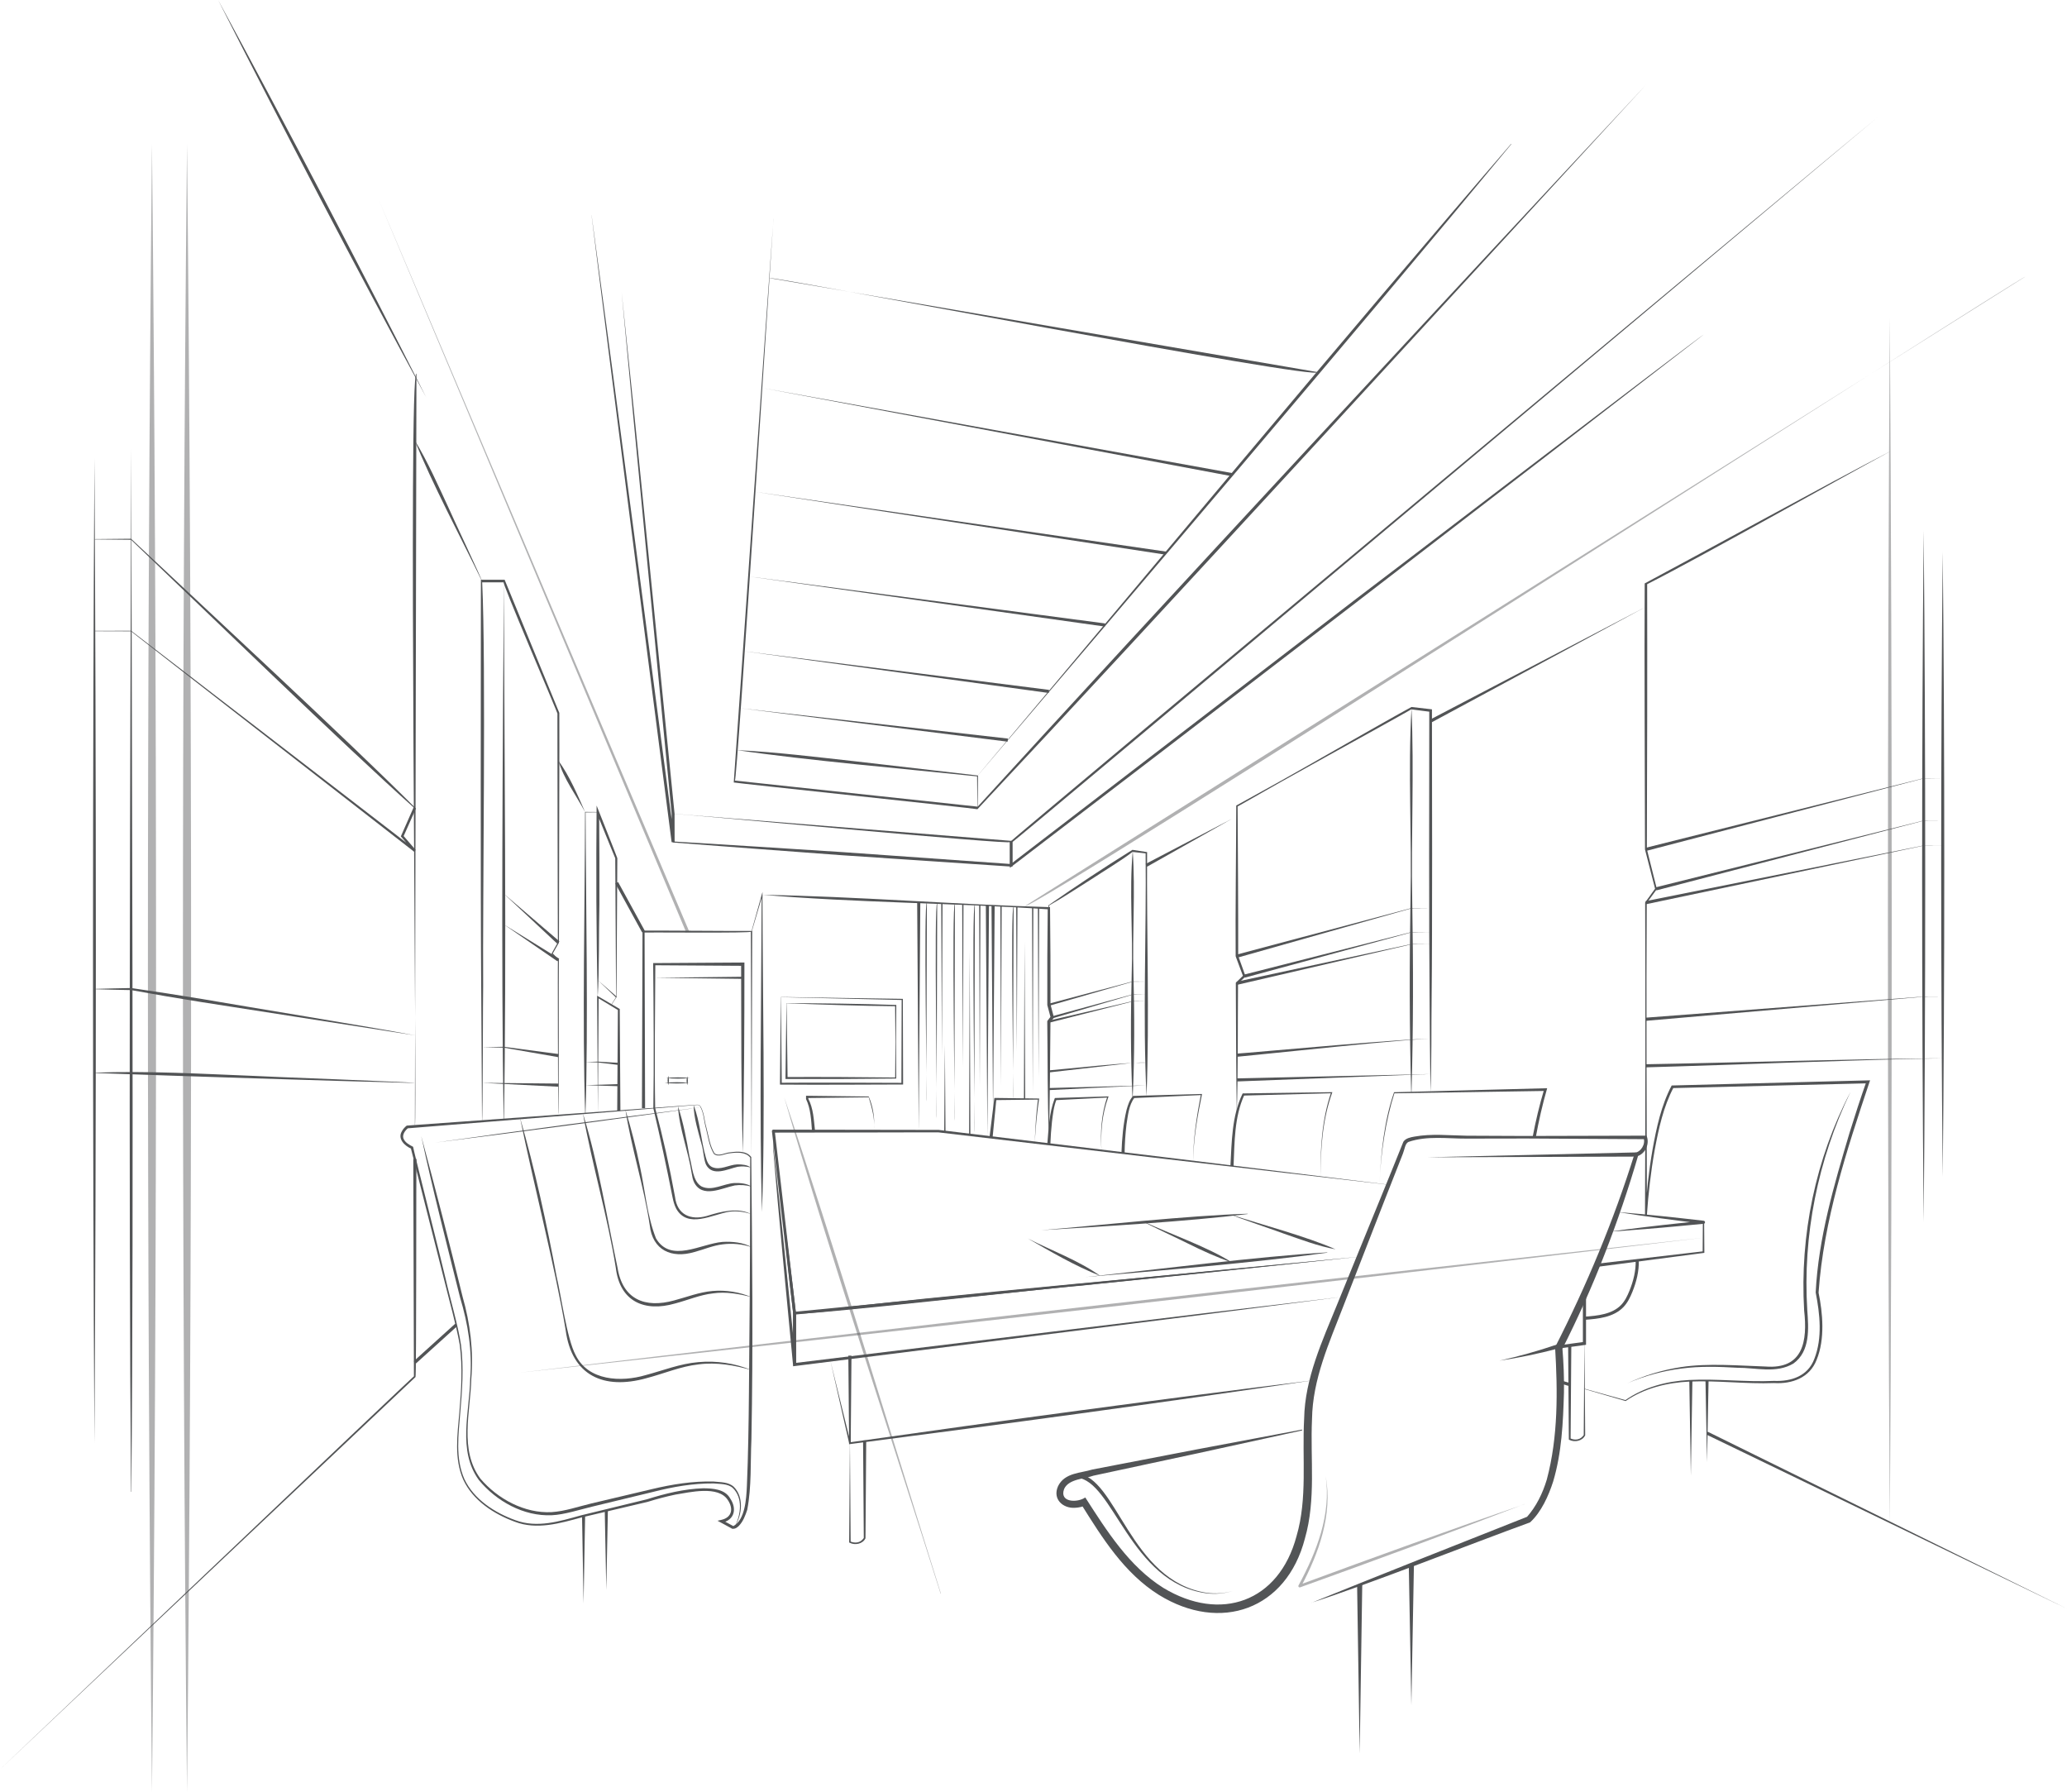 <?xml version="1.0" encoding="UTF-8"?> <svg xmlns="http://www.w3.org/2000/svg" id="_Слой_2" data-name="Слой 2" viewBox="0 0 401.2 347.8"> <defs> <style> .cls-1 { fill: #343638; } .cls-2 { opacity: .45; } .cls-3 { opacity: .85; } .cls-4 { fill: none; stroke: #343638; stroke-miterlimit: 10; stroke-width: .61px; } </style> </defs> <g id="OBJECTS"> <g class="cls-3"> <g> <path class="cls-1" d="M164.97,280.07l.14,19.18-.08-.12c.45,.2,1,.29,1.48,.17,.49-.1,.89-.45,1.18-.87l-.03,.09-.14-18.99s.61,0,.61,0l-.14,18.99c-.52,1.11-2.04,1.41-3.09,.86-.09-.04-.08-.02-.08-.12,0,0,.14-19.18,.14-19.18h0Z"></path> <path class="cls-1" d="M304.99,261.1l-.14,18.17-.09-.15c.44,.21,.98,.31,1.47,.2,.49-.1,.9-.44,1.19-.86l-.02,.08s.14-18.99,.14-18.99l.14,18.99c-.52,1.1-2.02,1.42-3.08,.88-.11-.05-.09-.03-.09-.15,0,0-.14-18.17-.14-18.17h.61Z"></path> <g> <path class="cls-1" d="M161.15,263.95l3.96,16.09s-.3,.03-.3,.03l-.15-16.99h.61l-.15,16.99c0,.17-.26,.21-.3,.03,0,0-3.67-16.16-3.67-16.16h0Z"></path> <polyline class="cls-4" points="302.53 261.39 307.54 260.71 307.54 251.15"></polyline> <path class="cls-1" d="M164.97,263.08l.17,16.99s-.19-.17-.19-.17c29.96-4.26,59.94-8.33,89.97-12.04-29.93,4.43-59.91,8.5-89.92,12.38,0,0-.2,.03-.2,.03v-.19s.17-16.99,.17-16.99h0Z"></path> </g> <path class="cls-1" d="M269.47,229.91c-21.79-2.48-65.57-7.58-87.34-10.16,.12-.02-32.04,.07-32.03,.05,0,0,.28-.32,.28-.32l4.1,35.34c29.16-3.65,79.27-7.84,109.43-10.96-13.68,1.44-41.15,4.3-54.83,5.68,0,0-54.84,5.58-54.84,5.58-.15,.01-.28-.09-.29-.24l-4.12-35.34c-.02-.17,.11-.32,.28-.32,.02,0,32.06,.05,32.08,.05,21.75,2.6,65.55,7.93,87.29,10.62h0Z"></path> <path class="cls-1" d="M312.51,239.01c4.02-.57,9.54-1.22,13.57-1.64,0,0,4.53-.47,4.53-.47,0,0,0,.59,0,.59-5.56-.69-11.13-1.4-16.66-2.28,5.59,.44,11.16,1.05,16.73,1.69,.16,.02,.28,.17,.26,.33-.02,.14-.13,.25-.27,.26l-4.54,.43c-4.04,.39-9.58,.84-13.63,1.09h0Z"></path> <path class="cls-1" d="M150.11,219.52s.04,3.44,.04,3.42c1.38,12.09,3.13,29.55,4.37,41.83,0,0-.6,.03-.6,.03,0,0,.02-10.05,.03-9.91-1.38-11.79-2.45-23.51-3.83-35.37h0Zm0,0c1.36,11.71,3.04,23.56,4.39,35.34,0,0,.02,9.94,.02,9.94,0,0-.6,.03-.6,.03-1.18-12.35-2.85-29.69-3.85-41.88,0,0,.04-3.42,.04-3.43h0Z"></path> <path class="cls-1" d="M263.91,243.88c-13.68,1.46-41.15,4.31-54.83,5.69,.19-.23-56.11,6.18-54.57,5.3,0,0,0,9.94,0,9.94l-.33-.29,53.32-6.49c13.27-1.63,40.05-4.84,53.33-6.4-13.29,1.73-39.99,5.13-53.28,6.78,0,0-53.29,6.69-53.29,6.69l-.33,.04s0-.33,0-.33v-9.94s0-.27,0-.27c31.2-3.05,79.13-7.84,109.99-10.72h0Z"></path> <polygon class="cls-1" points="309.96 245.24 330.63 242.83 330.48 242.99 330.52 237.19 330.66 237.32 312.51 239.01 330.63 237.07 330.77 237.06 330.77 237.19 330.81 242.99 330.81 243.13 330.67 243.15 310.03 245.85 309.96 245.24 309.96 245.24"></polygon> <path class="cls-1" d="M254.55,311.04c10.44-4.25,31.52-12.62,42.01-16.75,0,0-.24,.16-.24,.16,1.85-2.07,3.1-4.63,3.91-7.32,2.22-8.3,2.12-17.17,1.61-25.69,6.15-12.06,11.38-24.59,15.42-37.51,0,0,.06-.21,.06-.21,1.22-.21,2.1-1.69,1.7-2.88,0,0,.32,.23,.32,.23,0,0-23.1-.13-23.1-.13l-11.55,.02c-3.75,.02-7.7-.59-11.3,.64-.67,.3-.74,1.42-1.1,2.31-1.96,4.94-5.4,13.76-7.37,18.84,0,0-4.19,10.76-4.19,10.76-2.75,7.12-5.96,14.15-6.07,21.89-.36,7.68,.8,15.59-1.38,23.17-3.58,13.8-16.38,18.32-28.34,10.94-6.75-4.22-11.02-11.1-15.12-17.65,0,0,.91,.25,.91,.25-.65,.32-1.32,.45-1.99,.49-2.41,.2-4.51-1.67-3.37-4.2,1.29-2.63,4.4-2.51,6.65-3.22,0,0,20.34-3.92,20.34-3.92l20.36-3.83,.03,.16-20.24,4.43-20.26,4.35c-1.62,.61-4.81,.6-5.7,2.57-1,2.65,2.57,2.73,4.1,1.66,4.18,6.51,8.51,13.38,15.14,17.54,11.11,6.73,22.44,2.77,25.86-10.02,2.16-7.37,1.06-15.15,1.48-22.78,.14-7.87,3.54-15.15,6.44-22.28,0,0,4.36-10.7,4.36-10.7,2.44-5.99,6.1-14.87,8.46-20.79,.46-.7,1.43-.87,2.15-1,3.35-.61,6.79-.22,10.15-.17,0,0,11.55,.05,11.55,.05,0,0,23.1-.06,23.1-.06,0,0,.25,0,.25,0,.66,1.57-.2,3.5-1.86,4.02,0,0,.26-.26,.26-.26-1.89,6.49-4.07,12.91-6.53,19.22-2.44,6.32-5.23,12.49-8.28,18.54,0,0,.07-.38,.07-.38,.24,2.89,.36,5.79,.31,8.7-.17,5.82-.42,11.66-2.1,17.29-.89,2.76-2.3,5.92-4.48,7.92-10.5,3.8-32.1,12.32-42.45,15.59h0Z"></path> <path class="cls-1" d="M192.06,220.7l.92-7.44,.02-.19h.19s8.39,.11,8.39,.11h.12s-.02,.12-.02,.12c-.43,2.79-.66,5.62-.84,8.44,.11-2.83,.27-5.66,.63-8.47l.1,.12-8.39,.1,.21-.19-.73,7.46-.6-.07h0Z"></path> <path class="cls-1" d="M203.28,222.06c.26-2.98,.34-6.03,1.42-8.86,.06-.13,.02-.12,.18-.12,0,0,10.14-.31,10.14-.31h.16s-.06,.15-.06,.15c-1.21,3.28-1.52,6.88-1.32,10.37-.27-3.51-.03-7.1,1.12-10.45,0,0,.1,.15,.1,.15l-10.13,.51,.18-.12c-.54,1.33-.7,2.85-.88,4.28-.16,1.47-.26,2.95-.32,4.42l-.61-.03h0Z"></path> <path class="cls-1" d="M217.67,223.78c.11-2.83,.33-5.66,1-8.42,.27-.93,.55-1.91,1.27-2.69,0,0,.09,0,.09,0l13.15-.37h.14s-.03,.13-.03,.13c-.88,4.27-1.65,8.61-1.69,12.98-.03-4.38,.68-8.73,1.49-13.03,0,0,.11,.13,.11,.13l-13.15,.59,.14-.06c-1.09,1.41-1.26,3.45-1.54,5.19-.22,1.85-.34,3.72-.37,5.57h-.61Z"></path> <path class="cls-1" d="M238.82,226.3c.26-4.71,.26-9.67,2.33-14.01,0,0,.06-.1,.06-.1h.12s17.12-.24,17.12-.24h.16c-1.9,5.22-2.3,10.88-2.28,16.4-.09-5.49,.25-11.1,2.03-16.33,0,0,.1,.14,.1,.14l-17.12,.45,.18-.11c-1.95,4.25-1.89,9.2-2.09,13.8,0,0-.61,0-.61,0h0Z"></path> <path class="cls-1" d="M267.77,229.71c.26-5.99,.86-12.05,2.81-17.75,0-.02,29.35-.76,29.38-.77,0,0,.34,0,.34,0-.91,3.15-1.64,6.35-2.22,9.58,0,0-.6-.11-.6-.11,.59-3.13,1.33-6.23,2.24-9.28l.25,.33-29.32,.46c-1.68,5.2-2.67,11.73-2.88,17.56h0Z"></path> <path class="cls-4" d="M317.78,244.59c.07,2.05-.45,4.08-1.21,5.98-.42,1.04-.92,2.08-1.7,2.89-1.82,1.88-4.68,2.18-7.29,2.36"></path> <polygon class="cls-1" points="328.49 267.92 328.19 286.37 327.89 267.92 328.49 267.92 328.49 267.92"></polygon> <polygon class="cls-1" points="331.63 267.88 331.33 283.77 331.03 267.88 331.63 267.88 331.63 267.88"></polygon> <g> <path class="cls-1" d="M202.06,238.74c11.83-.99,28.39-2.84,40.1-3.2,0,0,0,.06,0,.06-11.51,1.44-28.48,2.43-40.1,3.14h0Z"></path> <path class="cls-1" d="M239.14,235.78c5.94,1.93,14.44,4.17,20.09,6.66-3.35-.59-6.83-1.93-10.13-3.07,.02-.05-10.13-3.48-9.96-3.59h0Z"></path> <path class="cls-1" d="M199.48,240.34c4.66,2.37,9.87,4.26,14.06,7.25-4.88-1.91-9.62-4.71-14.06-7.25h0Z"></path> <path class="cls-1" d="M210.65,247.83c13.86-1.45,33.25-3.97,46.97-4.79,0,0,0,.06,0,.06-13.49,1.89-33.33,3.55-46.97,4.73h0Z"></path> <path class="cls-1" d="M222.12,237.14c4.98,2.3,12.51,4.96,16.99,7.85-2.97-1-5.8-2.31-8.6-3.7,.02-.04-8.58-4.05-8.4-4.14h0Z"></path> </g> <path class="cls-1" d="M124.6,215.06c0-.2,.1-34.29,.11-34.46,.26-.06,20.91,.11,21.16,.06,0,0,.13,0,.13,0,0,0,0,.13,0,.13l-.13,43.79-.13-43.79c.84,.35-21.01,.09-20.83,.2,0,0,.2-.2,.2-.2l.1,34.26h-.61Z"></path> <polygon class="cls-1" points="126.99 189.75 144.17 189.55 144.17 189.96 126.99 189.75 126.99 189.75"></polygon> <path class="cls-1" d="M145.84,180.8l2-7.14,.16-.57v.59c0,18.1,.58,43.82-.11,61.55-.51-17.78-.12-43.5-.05-61.55,0,0,.16,.02,.16,.02l-2.1,7.11-.06-.02h0Z"></path> <path class="cls-1" d="M147.92,173.65c18.3,.31,37.34,1.87,55.68,2.39,0,0,.21,0,.21,0,.07,6.31,.11,12.62,.09,18.94-.07-.38,.65,2.44,.63,2.36,0,0,.04,.15,.04,.15l-.09,.12s-.65,.84-.65,.84c0,0,.06-.19,.06-.19-.05,7.49-.12,14.98-.28,22.47-.34-7.33-.23-15.02-.34-22.47,0-.11,0-.11,.06-.19,0,0,.65-.85,.65-.85l-.05,.27-.65-2.44v-.04c-.02-6.25,0-12.51,.08-18.76,0,0,.21,.22,.21,.22-18.28-1.23-37.57-1.29-55.66-2.83h0Z"></path> <path class="cls-1" d="M151.55,193.48c.14,.03,23.57,.34,23.69,.36,0,0,0,.11,0,.11,0,0,.05,16.35,.05,16.35v.16s-.16,0-.16,0c0,0-11.78,.04-11.78,.04-3.99,0-7.97,.02-11.96-.02,0,0,0-.18,0-.18l.16-16.82h0Zm.03,.03l.16,16.79-.18-.18c3.93-.04,7.85-.02,11.78-.02l11.78,.04-.16,.16,.05-16.35,.11,.11-23.54-.55h0Z"></path> <path class="cls-1" d="M152.65,194.67c6.9,.03,14.25,.11,21.2,.35,0,0,.12,0,.12,0v.12s-.06,7.03-.06,7.03l.05,7.03v.11s-.11,0-.11,0c-7.13,.08-14.26,.12-21.39,.09,0,0,0-.2,0-.2,0,0,.19-14.53,.19-14.53h0Zm.03,.03l.19,14.51-.2-.2c7.06-.03,14.12,.01,21.19,.09,0,0-.11,.11-.11,.11l.05-7.03-.06-7.03s.12,.12,.12,.12c-7-.06-14.15-.31-21.17-.57h0Z"></path> <polygon class="cls-1" points="178.63 175.09 178.32 219.52 178.02 175.09 178.63 175.09 178.63 175.09"></polygon> <polygon class="cls-1" points="191.96 175.71 191.65 220.57 191.35 175.71 191.96 175.71 191.96 175.71"></polygon> <polygon class="cls-1" points="193.06 175.71 192.75 216.11 192.45 175.71 193.06 175.71 193.06 175.71"></polygon> <path class="cls-1" d="M157.61,219.54c-.16-2.08-.24-4.36-1.16-6.25,.01-.14,0-.5,0-.64,0,0,.22,0,.22,0l11.94,.14c.89,1.97,1.22,4.43,1.03,6.63,.27-2.14-.51-4.76-1.03-6.47,0,0-11.94,.14-11.94,.14l.22-.22v.41s-.04-.13-.04-.13c1.05,1.95,1.1,4.2,1.35,6.35,0,0-.61,.03-.61,.03h0Z"></path> <line class="cls-4" x1="124.9" y1="180.8" x2="119.7" y2="171.31"></line> <path class="cls-1" d="M119.8,215.56l.13-19.65,.09,.15-4.04-2.44,.22-.13-.15,22.7-.15-22.7v-.26s.22,.13,.22,.13l4.08,2.39,.09,.05c0,.07,.12,19.67,.13,19.76,0,0-.61,0-.61,0h0Z"></path> <path class="cls-1" d="M118.6,195.02l.99-1.54c-.02,.13-.16-26.98-.17-26.95,.11,.35-3.63-8.9-3.61-8.83,0,0,.48-.09,.48-.09,.05,5.98,.07,11.96,.05,17.95-.13,5.24,0,12.89-.33,17.95-.29-12.22-.32-24.97-.21-37.18,.16,.41,3.77,9.47,4.02,10.21,0,0-.16,26.98-.16,26.98,0,0-1.01,1.53-1.02,1.54,0,0-.05-.03-.05-.03h0Z"></path> <path class="cls-1" d="M116.05,157.64l-2.44,.02,.05-.05c.05,17.24,.55,41.52-.02,58.51,0,0-.06,0-.06,0-.57-16.9-.06-41.36-.02-58.51,0,0,0-.05,0-.05h.05s2.44,.02,2.44,.02v.06h0Z"></path> <path class="cls-1" d="M113.58,157.62c-1.73-3.27-4.18-6.48-5.17-9.98,2.17,3.02,3.72,6.69,5.17,9.98h0Z"></path> <path class="cls-1" d="M108.34,216.2s-.12-30.13-.04-29.83c0,0-1.21-1.23-1.21-1.23l-.05-.05,.04-.07s1.21-2.17,1.21-2.17c-.03,.34-.11-44.78-.09-44.35,.25,.29-11.29-26.57-10.41-25.49,0,0-4.2,0-4.2,0,.76,15.69,.07,62.04,.19,78.34-.05-.02-.05,26.33-.22,26.2,0,0-.16-26.2-.16-26.2-.14-16.79-.08-61.49-.06-78.84,0,0,.25,0,.25,0,0,0,4.2,0,4.2,0,0,0,.16,0,.16,0l.06,.15s10.55,25.68,10.55,25.68c.06,.01-.1,44.52-.07,44.55,0,0,0,.03,0,.03v.02s-1.23,2.16-1.23,2.16l-.02-.12s1.21,1.24,1.21,1.24c0,0,.03,.03,.03,.03-.06,.02,.04,30.03-.13,29.94h0Z"></path> <path class="cls-1" d="M97.81,112.77c.05,30.88,.56,74.2,0,104.64,0,0-.06,0-.06,0-.5-30.23-.17-74.09,.06-104.64h0Z"></path> <path class="cls-1" d="M93.55,112.78c-3.89-8.06-9.79-19.15-13.06-27.35,2.56,4.2,4.66,9.01,6.78,13.56-.05,.02,6.48,13.84,6.28,13.79h0Z"></path> <path class="cls-1" d="M42.34,0c13.38,24.69,27.71,52.05,40.38,77.1C69.33,52.42,55.01,25.06,42.34,0h0Z"></path> <path class="cls-1" d="M80.83,72.51l-.3,146.05c.52-.26-1.35-147.08,.3-146.05h0Z"></path> <path class="cls-1" d="M18.33,122.42s7.12-.02,7.12-.02c0-.03,55.19,42.51,55.2,42.51,0,0-.31,.33-.31,.33l-2.44-2.81s-.1-.11-.1-.11c0,0,.06-.14,.06-.14,0,0,2.42-5.49,2.42-5.49-12.92-11.49-41.79-39.49-54.84-51.94,0,0-7.12-.07-7.12-.07v-.06l7.12-.07c13.82,12.98,42.05,39.07,55.29,52.35,0,0-2.44,5.48-2.44,5.48,0,0-.04-.25-.04-.25l2.43,2.82s-.31,.33-.31,.33c.01,0-55.06-42.82-54.93-42.77,0,0-7.12-.02-7.12-.02v-.06h0Z"></path> <path class="cls-1" d="M25.49,87.05c.05,58.58,.54,144.67,0,202.46,0,0-.06,0-.06,0-.48-57.45-.17-144.36,.06-202.46h0Z"></path> <path class="cls-1" d="M18.33,88.94c.37,61.22,.37,129.9,0,191.12-.37-61.22-.37-129.9,0-191.12h0Z"></path> <path class="cls-1" d="M80.83,224.91c-.06,.13,0,42.25-.18,42.32,0,0-80.65,76.14-80.65,76.14,.04,.03,80.65-76.79,80.34-76.27,0,0-.12-42.19-.12-42.19h.61Z"></path> <line class="cls-4" x1="80.52" y1="264.38" x2="88.57" y2="257.1"></line> <path class="cls-1" d="M203.56,176.85l-.04-1.15v-.03s.03-.02,.03-.02c5.3-3.69,10.68-7.26,16.17-10.68,0,0,.07-.04,.07-.04h.07s2.66,.41,2.66,.41c0,0,.13,.02,.13,.02,0,0,0,.12,0,.12-.11,15.77,.48,31.54-.11,47.3-.77-15.61,0-31.58-.18-47.3,0,0,.13,.14,.13,.14,0,0-2.68-.29-2.68-.29-1.99,1.56-5.44,3.63-7.96,5.29-2.66,1.66-5.64,3.66-8.19,5.07,0,0-.04,1.15-.04,1.15h-.06Z"></path> <path class="cls-1" d="M219.86,165.14c.53,7.96-.09,15.91,.14,23.87,.21,7.96,.23,15.91-.14,23.87h-.06c-.37-7.96-.34-15.91-.14-23.87,.28-7.92-.51-16.07,.2-23.87h0Z"></path> <polygon class="cls-1" points="222.36 167.66 239.13 158.89 222.65 168.19 222.36 167.66 222.36 167.66"></polygon> <path class="cls-1" d="M240.06,216.11c-.14-7.27-.14-17.92-.19-25.31,0,0,0-.09,0-.09l.07-.07s1.42-1.38,1.42-1.38l-.06,.25-1.44-3.87s-.02-.07-.02-.09c-.07-8.43,.1-20.58,.11-29.13,0,0,0-.09,0-.09l.07-.04,8.49-4.7c5.49-3.05,19.79-11.32,25.46-14.39,0,0,3.75,.43,3.75,.43l.22,.03c.03,12.42,.08,43.72-.06,55.74-.09,6.13,.03,12.49-.23,18.5-.08-6.17-.14-12.34-.17-18.5-.13-11.74-.08-43.37-.06-55.51,0,0,.22,.25,.22,.25,0,0-3.74-.48-3.74-.48,.71-.3-17.01,9.47-16.83,9.38,0,0-8.48,4.72-8.48,4.72l-8.44,4.79,.07-.13c.05,8.6,.13,20.66,.11,29.13-.11-.42,1.41,3.89,1.39,3.8,0,0,.05,.14,.05,.14l-.11,.1s-1.43,1.36-1.43,1.36c0,0,.07-.16,.07-.16-.07,7.37,.02,18.15-.25,25.31h0Z"></path> <path class="cls-1" d="M273.97,137.43c.53,12.44-.09,24.88,.14,37.32,.22,12.44,.22,24.88-.14,37.32,0,0-.06,0-.06,0-.35-12.44-.35-24.88-.14-37.32,.29-12.4-.51-25.03,.2-37.32h0Z"></path> <polygon class="cls-1" points="277.54 139.67 319.47 117.75 277.82 140.21 277.54 139.67 277.54 139.67"></polygon> <line class="cls-4" x1="304.59" y1="268.67" x2="302.86" y2="268.18"></line> <path class="cls-1" d="M366.82,87.64c-11.49,6.2-36.28,20.23-47.11,25.73,.04,14.68,0,36.66-.06,51.41,0,0,1.93,7.68,1.93,7.68,0,0,.02,.07,.02,.07l-.04,.06-1.96,2.68s.03-.09,.03-.09c-.12,17.54,0,42.89,.03,60.69,0,0-.36,0-.36,0,.26-4.28,.72-8.54,1.45-12.76,.77-4.27,1.68-8.58,3.72-12.46,.07,0,37.99-.99,38.09-.99,0,0,.42-.01,.42-.01,0,0-.14,.4-.14,.4-4.42,13.24-8.88,26.79-9.86,40.8,.8,3.91,1.29,8.99-.38,13.05-1.35,3.48-4.76,4.7-8.25,4.5-5.49,.21-10.97-.53-16.43-.29-4.35,.21-8.76,1.28-12.39,3.78-.03,0-7.95-2.32-7.99-2.33,0,0,.02-.06,.02-.06l7.98,2.22h-.07c3.62-2.53,8.06-3.69,12.43-3.92,5.5-.27,10.95,.43,16.43,.18,3.33,.14,6.58-.92,7.83-4.28,1.59-4.06,1.08-8.69,.26-12.88,.53-10.59,3.56-20.85,6.56-30.95,1.04-3.36,2.13-6.71,3.3-10.03l.28,.39-37.94,.93,.22-.13c-1.98,3.75-2.9,8-3.67,12.15-.75,4.2-1.23,8.45-1.52,12.7h-.36c.08-17.91,.1-43.06,.03-60.7,0,0,0-.05,0-.05,0,0,.03-.04,.03-.04,0,0,1.94-2.69,1.94-2.69l-.03,.13-1.97-7.67c-.02-15.12-.15-36.71-.06-51.64,11.86-6.32,35.74-19.47,47.59-25.59h0Z"></path> <path class="cls-1" d="M373.38,102.95c.4,43.3,.4,90.92,0,134.21-.4-43.3-.4-90.92,0-134.21h0Z"></path> <path class="cls-1" d="M377.08,107.06c.4,39.13,.4,82.16,0,121.29-.4-39.13-.4-82.16,0-121.29h0Z"></path> <path class="cls-1" d="M114.82,41.72c2.07,15.17,6.14,45.64,8.12,60.81,0,0,8,60.83,8,60.83,0,0-.58,.04-.58,.04,0,0,0-5.57,.01-5.45-2.89-29.85-7.01-71.86-9.72-101.3,3.09,29.24,7.28,71.56,10.28,101.25,0,.03,0,5.47,.01,5.5,0,0-.58,.04-.58,.04-4.43-34.48-11.34-87.61-15.55-121.72h0Z"></path> <path class="cls-1" d="M130.64,157.91l65.65,5.27s.21,.02,.21,.02c0,0,0,.21,0,.21,0,0,.01,4.52,.01,4.52,0,0,0,.26,0,.26,0,0-.26-.02-.26-.02l-32.81-2.2c-8.17-.6-24.63-1.83-32.79-2.47,0,0-.09,0-.09,0,0,0,0-.09,0-.09,0,0,.08-5.5,.08-5.5h0Zm.04,.04l.08,5.45-.09-.1c8.19,.49,24.64,1.52,32.82,2.06,0,0,32.8,2.32,32.8,2.32l-.26,.24v-4.52c1.34,.7-65.63-5.67-65.35-5.45h0Z"></path> <path class="cls-1" d="M364.33,22.85c-.05-.06-168.28,141.27-167.82,140.55,0,0,0,4.52,0,4.52l-.39-.19,67.15-51.55c.03,.05,67.39-51.46,67.39-51.24-33.37,25.85-100.69,77.59-134.25,103.18,0,0-.39,.3-.39,.3,0,0,0-.49,0-.49,0,0,0-4.52,0-4.52-.05-.2,168.19-140.58,168.3-140.55h0Z"></path> <path class="cls-1" d="M150.14,42.46c-.09-.07-7.09,110.08-7.5,109.02,0,0,47.13,5.06,47.13,5.06,31.21-34.27,97.58-105.7,129.73-140.1-32.34,35.12-97.17,105.89-129.78,140.6-.18-.13-47.14-5.09-47.3-5.19-.01-.13,7.61-109.36,7.73-109.39h0Z"></path> <path class="cls-1" d="M189.71,156.79s-.06-6.21-.06-6.21c0,0,.08,.09,.08,.09-13.76-1.43-33.19-3.11-46.69-5.1,7.68,.37,15.64,1.37,23.38,2.22,.13,.02,23.3,2.7,23.41,2.71,0,0,0,.08,0,.08,0,0-.06,6.21-.06,6.21h-.06Z"></path> <path class="cls-1" d="M189.72,150.56c29.93-35.52,73.6-87.98,103.58-122.63,0,0,.05,.04,.05,.04-29.02,35.1-73.75,87.57-103.62,122.59h0Z"></path> <polygon class="cls-1" points="143.6 137.43 195.64 143.33 195.57 143.93 143.6 137.43 143.6 137.43"></polygon> <polygon class="cls-1" points="144.35 126.37 203.63 133.88 203.55 134.48 144.35 126.37 144.35 126.37"></polygon> <polygon class="cls-1" points="145.35 111.87 214.53 120.99 214.44 121.59 145.35 111.87 145.35 111.87"></polygon> <polygon class="cls-1" points="146.48 95.43 226.31 107.04 226.22 107.64 146.48 95.43 146.48 95.43"></polygon> <polygon class="cls-1" points="147.92 75.28 239.18 91.81 239.07 92.41 147.92 75.28 147.92 75.28"></polygon> <path class="cls-1" d="M149.32,53.96l106.42,18.25c.95,1.84-106.36-18.77-106.42-18.25h0Z"></path> <path class="cls-1" d="M120.09,206.67l-4.05-.49s-2.44-.08-2.44-.08c0,0,2.44-.08,2.44-.08,0,0,4.07,.24,4.08,.24,0,0-.04,.4-.04,.4h0Z"></path> <polygon class="cls-1" points="120.11 210.79 113.6 210.59 120.11 210.38 120.11 210.79 120.11 210.79"></polygon> <path class="cls-1" d="M108.33,205.15s-10.6-1.85-10.55-1.84c0,0-4.2-.09-4.2-.09,.01,0,4.2-.09,4.21-.08,0,0,10.63,1.41,10.63,1.41l-.09,.6h0Z"></path> <polygon class="cls-1" points="108.37 210.89 93.58 210.14 108.38 210.28 108.37 210.89 108.37 210.89"></polygon> <path class="cls-1" d="M80.52,200.92c-9.2-1.43-32.47-5.05-41.34-6.44-4.54-.72-9.31-1.53-13.72-2.34-2.37-.04-4.75-.1-7.12-.17,0,0,0-.06,0-.06,2.38-.07,4.76-.13,7.14-.17,4.61,.67,9.21,1.38,13.8,2.14,8.72,1.52,32.38,5.35,41.25,7.04h0Z"></path> <path class="cls-1" d="M80.52,210.17c-18.28-.46-44.18-1.3-62.19-1.94,0,0,0-.06,0-.06,10.21-.4,20.91,.23,31.1,.63-.01,.06,31.22,1.2,31.08,1.37h0Z"></path> <polygon class="cls-1" points="119.56 193.57 116.05 190.22 119.7 193.42 119.56 193.57 119.56 193.57"></polygon> <polygon class="cls-1" points="108.21 186.56 97.78 179.39 108.54 186.05 108.21 186.56 108.21 186.56"></polygon> <polygon class="cls-1" points="108.17 183.14 97.78 173.43 108.58 182.68 108.17 183.14 108.17 183.14"></polygon> <path class="cls-1" d="M203.53,194.79s16.29-4.33,16.3-4.33c0,0,2.67,.03,2.67,.03l-2.67,.03s-16.2,4.67-16.19,4.66c0,0-.11-.39-.11-.39h0Z"></path> <path class="cls-1" d="M203.54,198.07s16.29-3.78,16.29-3.78c0,0,2.67,.03,2.67,.03l-2.67,.03s-16.2,4.12-16.19,4.12c0,0-.1-.39-.1-.39h0Z"></path> <path class="cls-1" d="M204.18,197.23s15.65-4.27,15.65-4.26c0,0,2.67,.03,2.67,.03l-2.67,.03s-15.55,4.6-15.54,4.59c0,0-.11-.39-.11-.39h0Z"></path> <path class="cls-1" d="M240.01,185.26s33.92-9.03,33.92-9.03c0,0,3.74,.03,3.74,.03l-3.74,.03s-33.77,9.56-33.76,9.56c0,0-.16-.58-.16-.58h0Z"></path> <path class="cls-1" d="M240.03,190.51s33.91-7.31,33.91-7.31c0,0,3.74,.03,3.74,.03l-3.74,.03s-33.78,7.85-33.78,7.85c0,0-.13-.59-.13-.59h0Z"></path> <path class="cls-1" d="M241.44,189.14s32.49-8.27,32.5-8.26c0,0,3.74,.03,3.74,.03,0,0-3.74,.03-3.74,.03,.04,0-32.35,8.79-32.34,8.79,0,0-.15-.59-.15-.59h0Z"></path> <path class="cls-1" d="M319.4,164.53s53.98-13.52,53.99-13.51c0,0,3.7,.02,3.7,.02,0,0-3.7,.02-3.7,.02,.02,0-53.84,14.06-53.84,14.06,0,0-.15-.59-.15-.59h0Z"></path> <path class="cls-1" d="M319.41,174.88s53.97-10.81,53.97-10.81c0,0,3.7,.02,3.7,.02l-3.7,.02s-53.85,11.36-53.85,11.36c0,0-.12-.59-.12-.59h0Z"></path> <path class="cls-1" d="M321.35,172.2s52.03-12.97,52.04-12.97c0,0,3.7,.02,3.7,.02,0,0-3.7,.02-3.7,.02,.02,0-51.89,13.52-51.89,13.52,0,0-.15-.59-.15-.59h0Z"></path> <path class="cls-1" d="M203.57,207.72c2.19-.15,17.14-1.79,18.93-1.49,0,0-2.67,.03-2.67,.03,.01,0-16.22,1.86-16.22,1.86,0,0-.04-.4-.04-.4h0Z"></path> <polygon class="cls-1" points="203.58 211.15 222.5 210.62 203.6 211.55 203.58 211.15 203.58 211.15"></polygon> <path class="cls-1" d="M240.06,204.47c1.99-.1,36.75-3.32,37.62-2.8-.68-.52-35.73,3.29-37.56,3.41,0,0-.06-.6-.06-.6h0Z"></path> <polygon class="cls-1" points="240.08 209.27 277.68 208.43 240.1 209.87 240.08 209.27 240.08 209.27"></polygon> <path class="cls-1" d="M319.45,197.49s53.93-4.1,53.94-4.1c0,0,3.7,.02,3.7,.02l-3.7,.02s-53.89,4.67-53.89,4.67c0,0-.05-.6-.05-.6h0Z"></path> <path class="cls-1" d="M319.46,206.53c16.78-.29,41.47-1.08,58.03-1.16-16.47,.25-41.32,1.31-58.01,1.76,0,0-.02-.61-.02-.61h0Z"></path> </g> <g> <path class="cls-1" d="M145.86,235.64c-1.38-.5-2.87-.67-4.31-.49-3.28,.52-8.1,3.39-10.32-.63-.35-.69-.54-1.43-.69-2.16-1.13-5.79-2.38-11.55-3.73-17.29,.14-8.1,.05-19.74-.03-27.96,0,0,0-.21,0-.21,0,0,.21,0,.21,0l17.18-.11s.32,0,.32,0c0,0,0,.32,0,.32,0,12.07-.06,24.59-.29,36.62-.39-11.87-.3-24.61-.35-36.62,0,0,.32,.32,.32,.32,0,0-17.18-.11-17.18-.11l.21-.21c-.06,8.19-.18,20.02-.03,27.92,1.52,5.69,2.8,11.45,3.85,17.24,.42,3.45,2.99,4.6,6.2,3.7,2.68-.85,6.07-1.73,8.64-.32h0Z"></path> <path class="cls-1" d="M135.89,214.7c-.16-.27-.48-.29-.77-.25,0,0-.89,.07-.89,.07,0,0-1.78,.14-1.78,.14-6.41,.52-18.38,1.48-24.91,2.01,0,0-28.47,2.3-28.47,2.3,0,0,.14-.05,.14-.05-.61,.49-1.15,1.28-.91,1.99,.29,.8,1.14,1.26,1.88,1.64-.08,.01,6.37,25.58,6.32,25.63,.86,3.81,2.41,9,2.98,12.81,.56,4.37,.23,8.78-.14,13.14-.35,4.29-.99,8.86,.8,12.91,1.84,3.94,5.9,6.53,9.88,7.97,4.25,1.58,8.6,.22,12.77-.94,0,0,12.77-3.11,12.77-3.11,3.45-1.09,7.23-2.03,10.96-2.14,1.84,.02,4.19,.15,5.21,1.98,1.29,1.9,.93,4.16-1.63,4.72,0,0,.08-.53,.08-.53l2.16,1.17c2.27-1.22,2.51-5.21,2.63-7.78,.13-3.03,.21-6.07,.27-9.1,.13-6.07,.14-12.15,.2-18.22,.13-12.08,.16-24.51,.17-36.41-.85-1.12-2.6-1.02-3.88-.85-1,.04-2.22,.88-3.16,.14-.95-1.53-1.14-3.4-1.59-5.13-.39-1.37-.36-2.87-1.11-4.1h0Zm.05-.04c.77,1.25,.75,2.76,1.16,4.12,.45,1.68,.67,3.57,1.59,5.04,.9,.66,2.04-.15,3.04-.2,1.38-.18,3.13-.33,4.09,.92,.17,18.24,.38,36.49,.03,54.74-.21,4.58,.05,9.18-.81,13.71-.37,1.11-.79,2.26-1.63,3.13-.31,.28-.63,.6-1.25,.56,0,0-.03,0-.03,0,0,0-.05-.03-.05-.03-.56-.33-2.31-1.24-2.81-1.53,0,0,.74-.17,.74-.17,2.09-.47,2.38-2.2,1.25-3.87-1.85-2.83-7.33-1.49-10.19-1.03-1.81,.38-3.61,.86-5.38,1.41,0,0-12.79,3.01-12.79,3.01-4.18,1.14-8.72,2.48-12.98,.84-4.07-1.49-8.14-4.14-10.01-8.18-1.8-4.12-1.12-8.71-.75-13.03,.38-4.35,.65-8.76,.08-13.09-.64-3.74-2.15-9.02-3.06-12.76,0,0-6.45-25.48-6.45-25.48l.14,.17c-1.27-.53-2.74-1.89-1.89-3.36,.24-.46,.57-.83,.98-1.15,0,0,.08,0,.08,0l28.49-2.05c6.58-.47,18.46-1.34,24.92-1.8,0,0,1.78-.13,1.78-.13,0,0,.89-.06,.89-.06,.3-.04,.66-.01,.82,.28h0Z"></path> <path class="cls-1" d="M81.79,220.57c2.79,10.33,5.45,20.69,8,31.08,1.47,5.15,2.15,10.55,1.69,15.92-.16,6.41-2.37,13.81,1.77,19.39,3.36,3.94,8.57,6.76,13.82,6.49,2.65-.18,5.19-1.09,7.77-1.7,2.49-.59,9.14-2.17,11.71-2.77,3.91-.93,7.94-1.58,11.97-1.47,1.34,.15,2.85,.06,3.91,1.03,2,1.99,1.6,5.5,.25,7.59,1.14-2.3,1.52-5.45-.45-7.37-.97-.86-2.49-.76-3.72-.88-3.99-.04-7.96,.67-11.82,1.66-2.6,.63-9.19,2.23-11.7,2.83-2.32,.55-5.5,1.59-7.89,1.68-5.46,.25-10.77-2.72-14.17-6.85-4.16-5.74-1.78-13.15-1.67-19.65,.44-5.38-.42-10.63-1.97-15.78-2.57-10.34-5.32-20.89-7.51-31.21h0Z"></path> <path class="cls-1" d="M100.97,217.02c2.81,9.72,5.2,20.72,7.07,30.72,.86,3.53,1.99,12.09,3.69,15.23,2.45,5.02,8.82,5.29,13.58,3.89,3.35-.89,6.67-2.22,10.22-2.52,3.52-.32,7.11,.2,10.35,1.56-3.22-.96-6.87-1.59-10.31-1.12-3.46,.38-6.69,1.79-10.11,2.68-8.2,2.28-14.48-.41-15.67-9.36-1.99-11.99-6.41-29.13-8.83-41.08h0Z"></path> <path class="cls-1" d="M113.15,216.11c3.02,9.78,4.59,19.9,6.71,29.89,.98,6.17,5.32,7.93,11,6.36,2.43-.64,4.86-1.61,7.46-1.83,2.58-.22,5.2,.2,7.56,1.2-2.34-.63-5.02-1.11-7.51-.73-2.51,.28-4.86,1.31-7.35,1.96-5.92,1.71-10.71-.38-11.49-6.9-1.61-10.06-4.6-20.04-6.38-29.96h0Z"></path> <path class="cls-1" d="M121.37,215.29c1.13,3.66,2.07,7.37,2.85,11.12,1.01,4.62,1.36,9.52,3.11,13.92,2.87,4.83,8.68,1.04,12.89,.68,1.88-.12,4.11,.11,5.65,1.01-1.81-.6-3.74-.78-5.6-.54-1.87,.22-3.62,.99-5.49,1.49-4.43,1.31-8.14-.34-8.67-5.23-1.13-7.54-3.58-15.02-4.73-22.45h0Z"></path> <path class="cls-1" d="M131.59,214.67c1.05,3.19,1.67,6.49,2.24,9.79,.55,1.83,.58,4.84,2.38,5.81,2.07,.93,4.2-.57,6.35-.69,1.09-.04,2.5,.09,3.3,.7-1.07-.31-2.18-.38-3.25-.23-2.47,.49-6.29,2.57-7.89-.6-.26-.54-.36-1.11-.45-1.67-.66-4.39-2.44-8.75-2.68-13.12h0Z"></path> <path class="cls-1" d="M134.63,214.45c1.26,3.26,1.41,6.77,2.36,10.11,.21,.82,.55,1.62,1.24,1.93,1.59,.69,3.22-.46,4.89-.53,.84-.01,2,.09,2.56,.6-.84-.21-1.69-.26-2.51-.13-1.92,.42-4.92,2.03-6.17-.49-.47-1.25-.44-2.58-.82-3.86-.67-2.47-1.51-5.13-1.55-7.63h0Z"></path> <polygon class="cls-1" points="113.57 294.17 113.27 311.16 112.97 294.17 113.57 294.17 113.57 294.17"></polygon> <polygon class="cls-1" points="117.99 293.11 117.68 308.56 117.38 293.11 117.99 293.11 117.99 293.11"></polygon> </g> <path class="cls-1" d="M208.99,285.95c7.82,.51,10.25,20.89,25.26,23.16,1.66,.22,3.37,.12,4.98-.36-1.6,.51-3.32,.65-4.99,.46-14.95-1.96-18.14-22.01-25.27-22.45,0,0,.03-.81,.03-.81h0Z"></path> <polygon class="cls-1" points="317.64 224.45 276.86 224.59 317.63 223.64 317.64 224.45 317.64 224.45"></polygon> <path class="cls-1" d="M302.4,261.7c-3.76,1-7.56,1.79-11.39,2.36,3.78-.84,7.5-1.88,11.15-3.13l.23,.77h0Z"></path> <path class="cls-1" d="M359.16,211.94c-6.31,13.11-9.28,27.81-8.37,42.32,.26,3.52,.6,7.99-2.69,10.35-3.33,1.98-7.27,.8-10.89,.82-3.63-.21-7.27-.33-10.88,.16-3.6,.45-7.14,1.42-10.49,2.86,3.31-1.53,6.84-2.59,10.45-3.15,5.24-.8,11.11-.28,16.39-.11,7.34,.57,8.17-4.94,7.5-10.88-.86-14.58,2.21-29.41,8.97-42.36h0Z"></path> <path class="cls-1" d="M136.04,214.88c-17.19,2.41-34.4,4.7-51.62,6.86,17.19-2.41,34.4-4.7,51.62-6.86h0Z"></path> <g class="cls-2"> <polygon class="cls-1" points="73.49 38.7 133.74 180.69 133.18 180.92 73.49 38.7 73.49 38.7"></polygon> </g> <g class="cls-2"> <path class="cls-1" d="M198.99,175.8L393.11,53.69c-.51-.34-194.09,124.1-194.12,122.1h0Z"></path> </g> <g class="cls-2"> <path class="cls-1" d="M330.65,240.19c-73.54,8.75-156.08,18.16-229.71,26.18,73.54-8.76,156.08-18.16,229.71-26.18h0Z"></path> </g> <g class="cls-2"> <path class="cls-1" d="M36.3,27.95c1.05,102.46,1.06,217.4,0,319.85-1.06-102.46-1.05-217.4,0-319.85h0Z"></path> </g> <g class="cls-2"> <path class="cls-1" d="M29.5,27.95c1.05,102.46,1.06,217.4,0,319.85-1.06-102.46-1.05-217.4,0-319.85h0Z"></path> </g> <g class="cls-2"> <path class="cls-1" d="M366.81,61.62c.49,75.12,.5,159.39,0,234.51-.5-75.12-.49-159.39,0-234.51h0Z"></path> </g> <g class="cls-2"> <path class="cls-1" d="M295.92,291.88c-13.76,5.32-29.65,11.16-43.56,16.16-.22,.09-.44-.17-.32-.37,3.49-6.45,6.37-13.74,5.27-21.2,1.39,7.44-1.33,14.96-4.8,21.46,0,0-.32-.37-.32-.37,13.88-5.13,29.78-10.88,43.75-15.66h0Z"></path> </g> <g class="cls-2"> <path class="cls-1" d="M152.19,212.87c9.34,27.71,21.55,68.08,30.44,96.38,0,0-.06,.02-.06,.02-8.96-28.41-22.28-68.3-30.38-96.4h0Z"></path> </g> <polygon class="cls-1" points="331.46 277.84 401.2 312.2 331.2 278.39 331.46 277.84 331.46 277.84"></polygon> <polygon class="cls-1" points="274.44 303.66 273.94 330.91 273.44 303.66 274.44 303.66 274.44 303.66"></polygon> <polygon class="cls-1" points="264.41 307.52 263.91 340.27 263.41 307.52 264.41 307.52 264.41 307.52"></polygon> <polygon class="cls-1" points="183.27 219.67 183.4 202.7 183.52 219.67 183.27 219.67 183.27 219.67"></polygon> <g> <g> <path class="cls-1" d="M179.91,175.16l-.12,38.6c.21-.07-.56-39.06,.12-38.6h0Z"></path> <path class="cls-1" d="M181.91,175.25l-.12,41.78c.21-.07-.56-42.23,.12-41.78h0Z"></path> <polygon class="cls-1" points="182.94 175.25 182.82 204.82 182.69 175.25 182.94 175.25 182.94 175.25"></polygon> <path class="cls-1" d="M185.35,175.41l-.12,42.11c.21-.07-.56-42.56,.12-42.11h0Z"></path> <polygon class="cls-1" points="187.01 175.49 186.89 207.08 186.76 175.49 187.01 175.49 187.01 175.49"></polygon> <path class="cls-1" d="M189.22,175.59l-.12,44.2c.22-.08-.56-44.65,.12-44.2h0Z"></path> <polygon class="cls-1" points="190.3 175.64 190.17 210.98 190.05 175.64 190.3 175.64 190.3 175.64"></polygon> <polygon class="cls-1" points="194.42 175.83 194.29 210.62 194.17 175.83 194.42 175.83 194.42 175.83"></polygon> <path class="cls-1" d="M196.74,175.94l-.12,37.35c.21-.19-.55-37.74,.12-37.35h0Z"></path> <polygon class="cls-1" points="197.49 175.94 197.36 204.03 197.24 175.94 197.49 175.94 197.49 175.94"></polygon> <polygon class="cls-1" points="200.57 176.11 200.45 212.18 200.32 176.11 200.57 176.11 200.57 176.11"></polygon> <polygon class="cls-1" points="201.7 176.17 201.58 209.2 201.45 176.17 201.7 176.17 201.7 176.17"></polygon> </g> <polygon class="cls-1" points="188.1 220.24 188.22 184.37 188.35 220.24 188.1 220.24 188.1 220.24"></polygon> <polygon class="cls-1" points="198.74 213.29 198.86 182.71 198.99 213.29 198.74 213.29 198.74 213.29"></polygon> </g> <g> <path class="cls-1" d="M129.27,209.2c1.54-.17,3.08-.17,4.63,0-1.54,.17-3.08,.17-4.63,0h0Z"></path> <path class="cls-1" d="M129.71,208.77c.17,.6,.17,1.21,0,1.81-.17-.6-.17-1.21,0-1.81h0Z"></path> <path class="cls-1" d="M129.01,210.14c1.58-.17,3.16-.17,4.74,0-1.58,.17-3.16,.17-4.74,0h0Z"></path> <path class="cls-1" d="M133.39,208.88c.17,.56,.17,1.14,0,1.7-.17-.56-.17-1.14,0-1.7h0Z"></path> </g> </g> </g> </svg> 